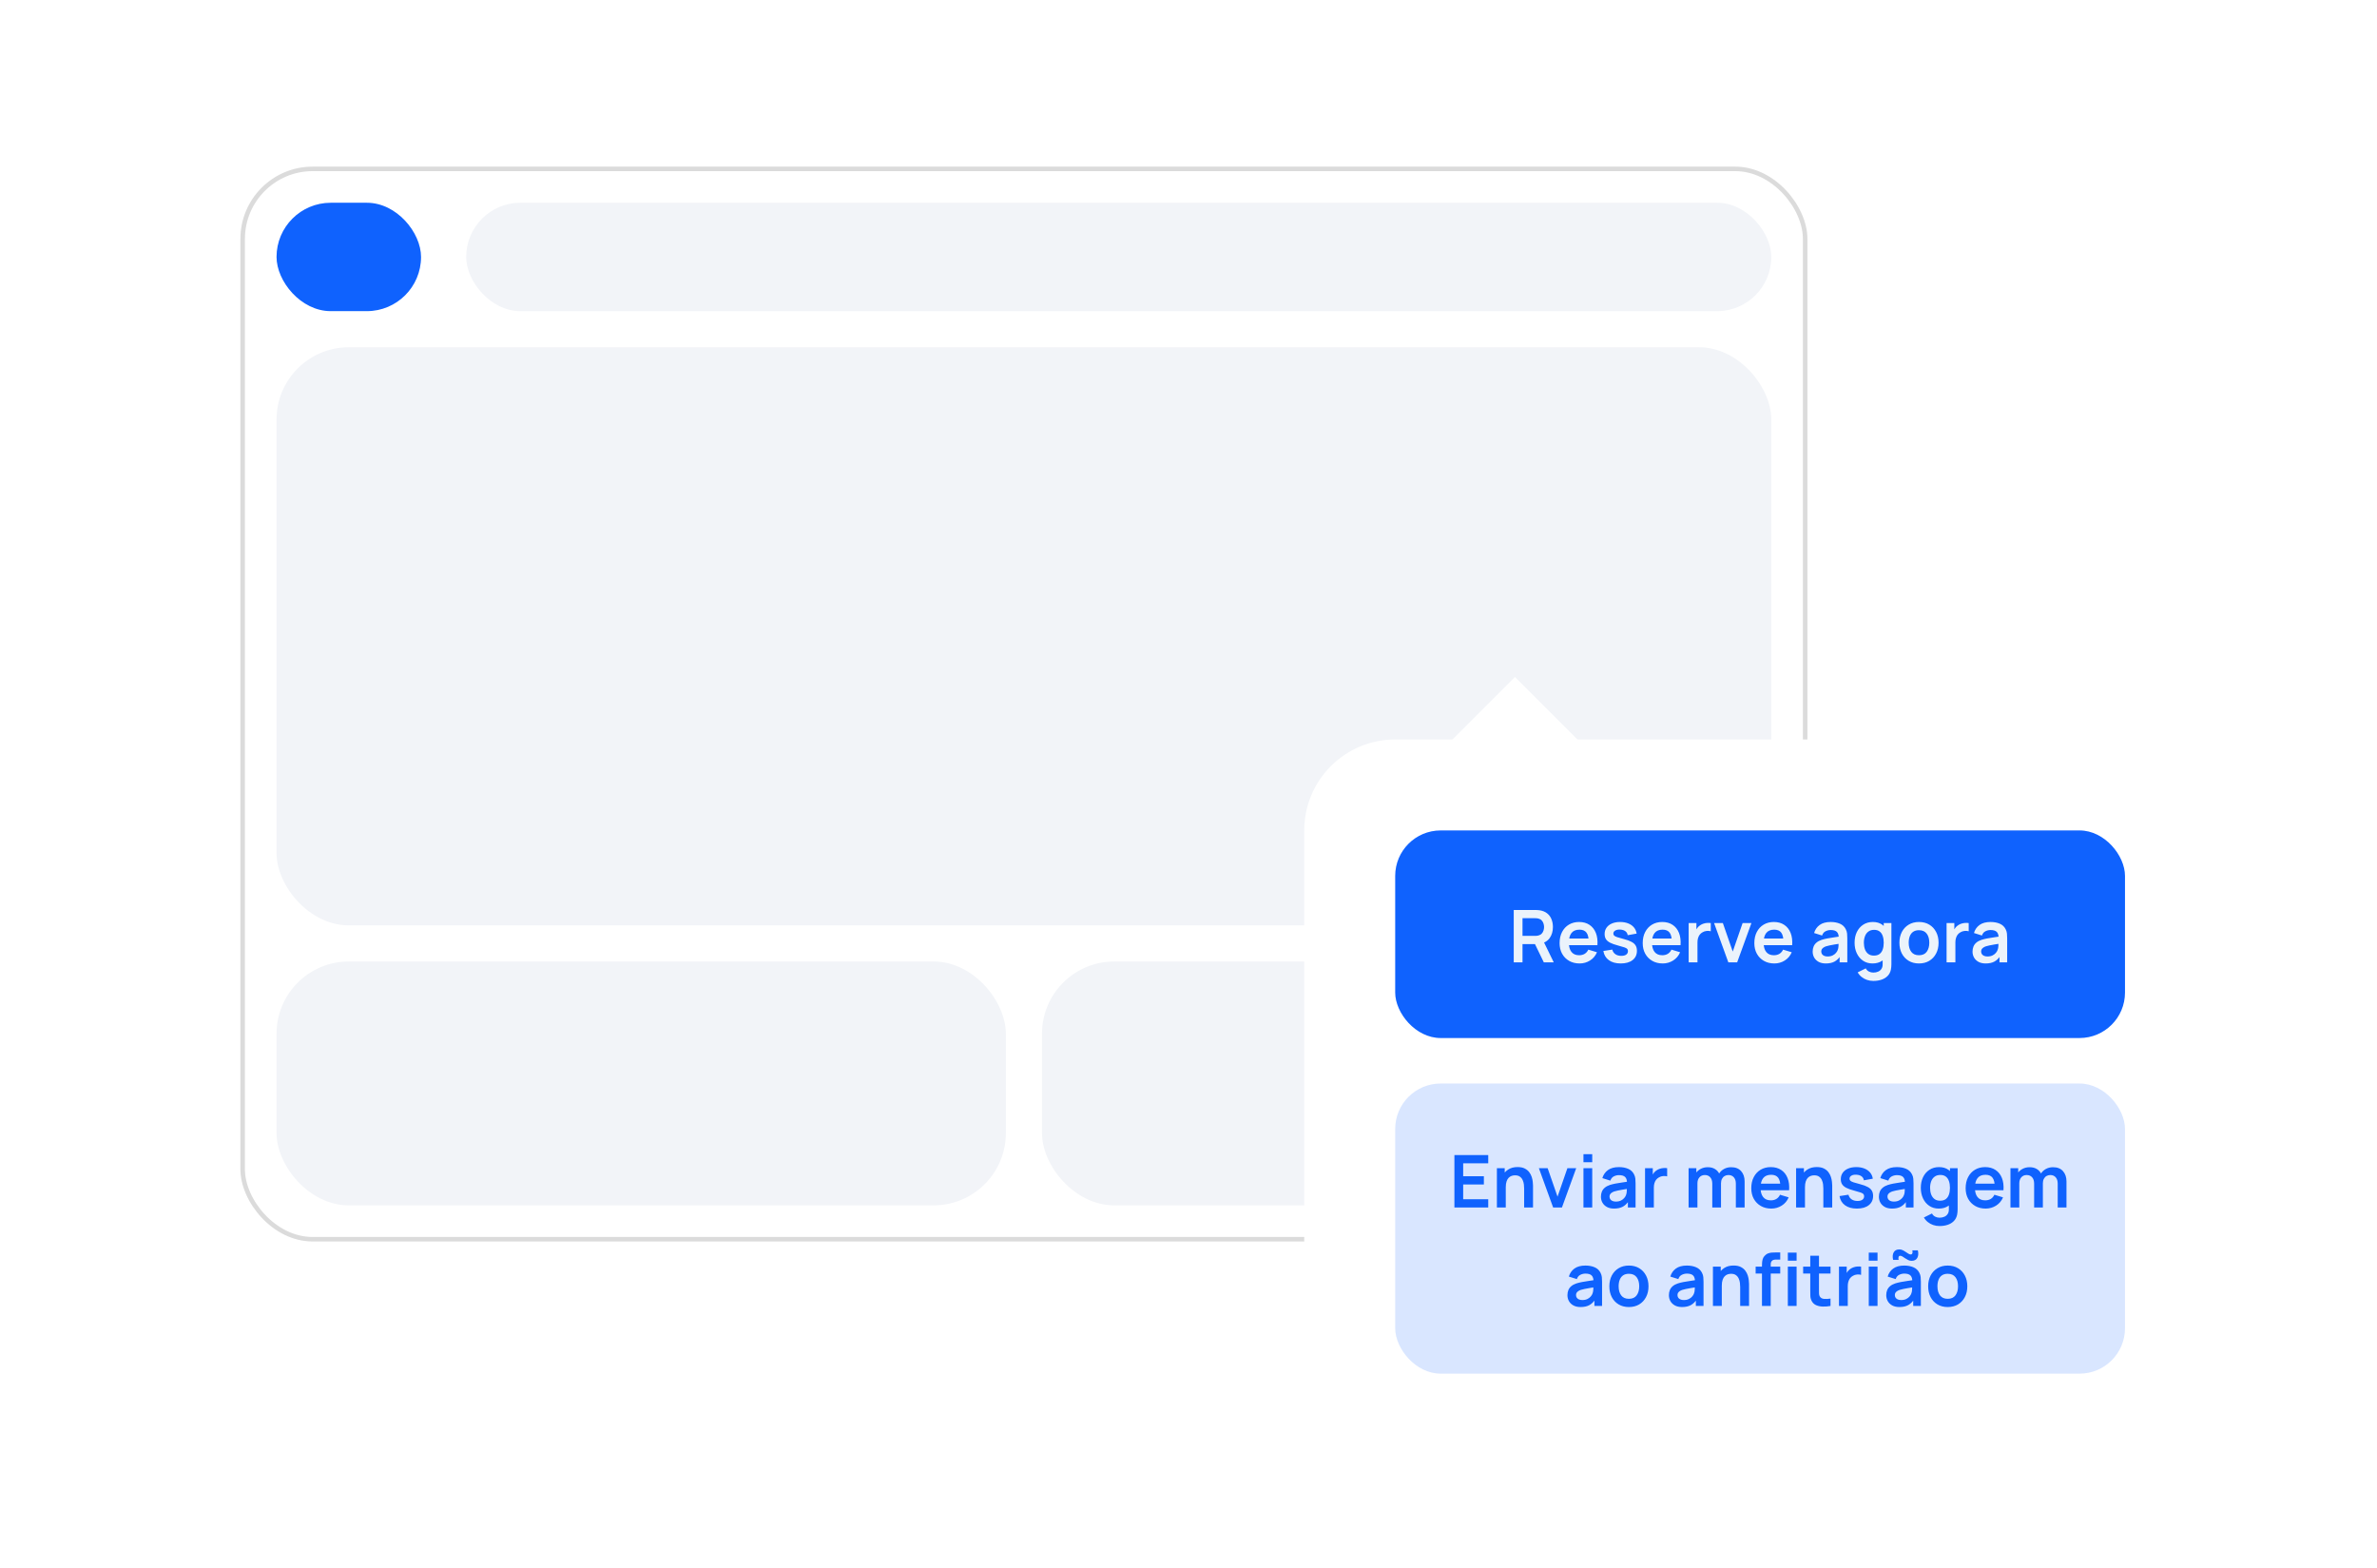 <?xml version="1.0" encoding="UTF-8"?> <svg xmlns="http://www.w3.org/2000/svg" width="1014" height="669" viewBox="0 0 1014 669" fill="none"><rect x="0.172" y="0.031" width="1013.38" height="668.623" rx="52.236" fill="white"></rect><rect x="103.518" y="72.037" width="666.542" height="456.562" rx="29.86" fill="white"></rect><rect x="103.518" y="72.037" width="666.542" height="456.562" rx="29.86" stroke="#DBDBDB" stroke-width="1.926"></rect><rect x="117.969" y="86.484" width="61.645" height="46.234" rx="23.117" fill="#0F62FE"></rect><rect x="198.875" y="86.484" width="556.736" height="46.234" rx="23.117" fill="#F2F4F8"></rect><rect x="117.969" y="148.133" width="637.646" height="246.582" rx="30.823" fill="#F2F4F8"></rect><rect x="117.969" y="410.125" width="311.117" height="104.027" rx="30.823" fill="#F2F4F8"></rect><rect x="444.5" y="410.125" width="311.117" height="104.027" rx="30.823" fill="#F2F4F8"></rect><g filter="url(#filter0_d_21933_103709)"><rect x="556.375" y="305.727" width="388.92" height="309.238" rx="38.796" fill="white"></rect><rect x="595.172" y="344.523" width="311.328" height="88.555" rx="19.398" fill="#0F62FE"></rect><path d="M645.743 400.801V378.454H654.976C655.194 378.454 655.473 378.464 655.814 378.485C656.156 378.496 656.471 378.527 656.761 378.578C658.054 378.775 659.12 379.204 659.958 379.866C660.806 380.528 661.432 381.366 661.836 382.38C662.249 383.384 662.456 384.501 662.456 385.732C662.456 387.553 661.996 389.121 661.075 390.434C660.154 391.738 658.742 392.545 656.839 392.855L655.24 392.995H649.483V400.801H645.743ZM658.577 400.801L654.169 391.707L657.972 390.869L662.813 400.801H658.577ZM649.483 389.503H654.821C655.028 389.503 655.261 389.493 655.52 389.472C655.778 389.452 656.016 389.41 656.233 389.348C656.854 389.193 657.34 388.919 657.692 388.526C658.054 388.133 658.308 387.688 658.453 387.191C658.608 386.694 658.685 386.208 658.685 385.732C658.685 385.256 658.608 384.77 658.453 384.274C658.308 383.767 658.054 383.317 657.692 382.923C657.34 382.53 656.854 382.256 656.233 382.101C656.016 382.039 655.778 382.003 655.52 381.992C655.261 381.972 655.028 381.961 654.821 381.961H649.483V389.503ZM673.852 401.266C672.155 401.266 670.665 400.899 669.382 400.165C668.1 399.43 667.096 398.411 666.372 397.107C665.658 395.804 665.301 394.304 665.301 392.607C665.301 390.776 665.653 389.188 666.356 387.843C667.06 386.488 668.038 385.437 669.289 384.693C670.541 383.948 671.99 383.575 673.635 383.575C675.373 383.575 676.847 383.984 678.057 384.801C679.278 385.608 680.183 386.751 680.773 388.231C681.363 389.71 681.585 391.453 681.44 393.461H677.731V392.095C677.721 390.274 677.4 388.945 676.769 388.107C676.138 387.269 675.145 386.85 673.79 386.85C672.259 386.85 671.121 387.326 670.376 388.277C669.631 389.219 669.258 390.6 669.258 392.421C669.258 394.117 669.631 395.431 670.376 396.362C671.121 397.294 672.207 397.759 673.635 397.759C674.555 397.759 675.347 397.557 676.009 397.154C676.681 396.74 677.199 396.145 677.561 395.369L681.254 396.487C680.613 397.997 679.62 399.171 678.275 400.009C676.94 400.847 675.466 401.266 673.852 401.266ZM668.079 393.461V390.636H679.609V393.461H668.079ZM691.374 401.266C689.305 401.266 687.624 400.801 686.331 399.87C685.037 398.939 684.251 397.63 683.972 395.943L687.789 395.354C687.986 396.181 688.42 396.833 689.093 397.309C689.765 397.785 690.614 398.023 691.638 398.023C692.538 398.023 693.231 397.847 693.717 397.495C694.214 397.133 694.462 396.642 694.462 396.021C694.462 395.638 694.369 395.333 694.183 395.105C694.007 394.868 693.614 394.64 693.004 394.423C692.393 394.205 691.457 393.931 690.195 393.6C688.788 393.228 687.67 392.829 686.843 392.405C686.015 391.971 685.42 391.459 685.058 390.869C684.696 390.279 684.515 389.565 684.515 388.727C684.515 387.682 684.789 386.772 685.337 385.996C685.886 385.22 686.651 384.625 687.634 384.211C688.617 383.787 689.776 383.575 691.11 383.575C692.414 383.575 693.567 383.777 694.571 384.18C695.585 384.584 696.402 385.158 697.023 385.903C697.644 386.648 698.026 387.522 698.171 388.526L694.354 389.208C694.261 388.495 693.935 387.931 693.376 387.517C692.828 387.103 692.093 386.87 691.172 386.819C690.293 386.767 689.584 386.901 689.046 387.222C688.508 387.532 688.239 387.972 688.239 388.541C688.239 388.862 688.348 389.136 688.565 389.364C688.783 389.591 689.217 389.819 689.869 390.046C690.531 390.274 691.514 390.553 692.817 390.884C694.152 391.226 695.218 391.619 696.014 392.064C696.821 392.498 697.4 393.021 697.752 393.631C698.114 394.242 698.295 394.981 698.295 395.85C698.295 397.537 697.68 398.861 696.449 399.823C695.228 400.785 693.536 401.266 691.374 401.266ZM709.314 401.266C707.617 401.266 706.128 400.899 704.845 400.165C703.562 399.43 702.558 398.411 701.834 397.107C701.12 395.804 700.763 394.304 700.763 392.607C700.763 390.776 701.115 389.188 701.819 387.843C702.522 386.488 703.5 385.437 704.752 384.693C706.003 383.948 707.452 383.575 709.097 383.575C710.835 383.575 712.309 383.984 713.52 384.801C714.74 385.608 715.646 386.751 716.235 388.231C716.825 389.71 717.047 391.453 716.903 393.461H713.194V392.095C713.183 390.274 712.863 388.945 712.231 388.107C711.6 387.269 710.607 386.85 709.252 386.85C707.721 386.85 706.583 387.326 705.838 388.277C705.093 389.219 704.721 390.6 704.721 392.421C704.721 394.117 705.093 395.431 705.838 396.362C706.583 397.294 707.669 397.759 709.097 397.759C710.018 397.759 710.809 397.557 711.471 397.154C712.144 396.74 712.661 396.145 713.023 395.369L716.716 396.487C716.075 397.997 715.082 399.171 713.737 400.009C712.402 400.847 710.928 401.266 709.314 401.266ZM703.541 393.461V390.636H715.071V393.461H703.541ZM720.365 400.801V384.041H723.671V388.122L723.267 387.595C723.474 387.036 723.748 386.529 724.09 386.074C724.441 385.608 724.86 385.225 725.347 384.925C725.76 384.646 726.216 384.429 726.712 384.274C727.219 384.108 727.736 384.01 728.264 383.979C728.792 383.937 729.304 383.958 729.8 384.041V387.532C729.304 387.388 728.73 387.341 728.078 387.393C727.436 387.445 726.857 387.626 726.34 387.936C725.822 388.215 725.398 388.572 725.067 389.007C724.747 389.441 724.509 389.938 724.353 390.496C724.198 391.045 724.121 391.64 724.121 392.281V400.801H720.365ZM737.293 400.801L731.21 384.041H734.95L739.171 396.192L743.376 384.041H747.132L741.049 400.801H737.293ZM756.93 401.266C755.234 401.266 753.744 400.899 752.461 400.165C751.178 399.43 750.175 398.411 749.45 397.107C748.737 395.804 748.38 394.304 748.38 392.607C748.38 390.776 748.731 389.188 749.435 387.843C750.138 386.488 751.116 385.437 752.368 384.693C753.62 383.948 755.068 383.575 756.713 383.575C758.451 383.575 759.925 383.984 761.136 384.801C762.357 385.608 763.262 386.751 763.852 388.231C764.441 389.71 764.664 391.453 764.519 393.461H760.81V392.095C760.8 390.274 760.479 388.945 759.848 388.107C759.217 387.269 758.224 386.85 756.868 386.85C755.337 386.85 754.199 387.326 753.454 388.277C752.709 389.219 752.337 390.6 752.337 392.421C752.337 394.117 752.709 395.431 753.454 396.362C754.199 397.294 755.285 397.759 756.713 397.759C757.634 397.759 758.425 397.557 759.087 397.154C759.76 396.74 760.277 396.145 760.639 395.369L764.333 396.487C763.691 397.997 762.698 399.171 761.353 400.009C760.019 400.847 758.544 401.266 756.93 401.266ZM751.157 393.461V390.636H762.688V393.461H751.157ZM778.882 401.266C777.671 401.266 776.647 401.039 775.809 400.584C774.971 400.118 774.335 399.502 773.9 398.737C773.476 397.971 773.264 397.128 773.264 396.207C773.264 395.4 773.398 394.676 773.667 394.035C773.936 393.383 774.35 392.824 774.909 392.359C775.467 391.883 776.192 391.495 777.081 391.195C777.754 390.978 778.54 390.781 779.44 390.605C780.351 390.429 781.333 390.269 782.389 390.124C783.454 389.969 784.566 389.803 785.725 389.627L784.391 390.388C784.401 389.229 784.142 388.376 783.615 387.827C783.087 387.279 782.197 387.005 780.945 387.005C780.19 387.005 779.461 387.181 778.757 387.532C778.054 387.884 777.562 388.489 777.283 389.348L773.869 388.277C774.283 386.86 775.069 385.722 776.228 384.863C777.397 384.005 778.969 383.575 780.945 383.575C782.435 383.575 783.744 383.818 784.872 384.305C786.01 384.791 786.853 385.587 787.401 386.694C787.701 387.284 787.882 387.889 787.944 388.51C788.006 389.121 788.037 389.788 788.037 390.512V400.801H784.763V397.169L785.306 397.759C784.551 398.97 783.666 399.859 782.653 400.428C781.649 400.987 780.392 401.266 778.882 401.266ZM779.626 398.287C780.475 398.287 781.199 398.137 781.799 397.837C782.399 397.537 782.875 397.169 783.227 396.735C783.589 396.3 783.832 395.892 783.956 395.509C784.153 395.033 784.261 394.49 784.282 393.88C784.313 393.259 784.329 392.757 784.329 392.374L785.477 392.716C784.349 392.892 783.382 393.047 782.575 393.181C781.768 393.316 781.075 393.445 780.495 393.569C779.916 393.683 779.404 393.812 778.959 393.957C778.525 394.112 778.157 394.293 777.857 394.5C777.557 394.707 777.324 394.945 777.159 395.214C777.004 395.483 776.926 395.799 776.926 396.161C776.926 396.575 777.03 396.942 777.237 397.263C777.443 397.573 777.743 397.821 778.137 398.007C778.54 398.194 779.037 398.287 779.626 398.287ZM799.123 408.715C798.192 408.715 797.297 408.57 796.438 408.281C795.59 407.991 794.824 407.572 794.142 407.024C793.459 406.486 792.9 405.834 792.466 405.068L795.911 403.361C796.231 403.972 796.681 404.422 797.261 404.711C797.85 405.011 798.476 405.161 799.139 405.161C799.914 405.161 800.608 405.022 801.218 404.742C801.828 404.473 802.299 404.07 802.63 403.532C802.972 403.004 803.132 402.342 803.111 401.546V396.781H803.577V384.041H806.851V401.608C806.851 402.032 806.831 402.435 806.789 402.818C806.758 403.211 806.701 403.594 806.618 403.967C806.37 405.053 805.894 405.943 805.191 406.636C804.487 407.339 803.613 407.862 802.568 408.203C801.534 408.545 800.385 408.715 799.123 408.715ZM798.797 401.266C797.256 401.266 795.911 400.878 794.762 400.102C793.614 399.327 792.724 398.271 792.093 396.937C791.462 395.602 791.146 394.097 791.146 392.421C791.146 390.724 791.462 389.214 792.093 387.889C792.735 386.555 793.64 385.505 794.809 384.739C795.978 383.963 797.354 383.575 798.937 383.575C800.53 383.575 801.865 383.963 802.941 384.739C804.027 385.505 804.849 386.555 805.408 387.889C805.967 389.224 806.246 390.734 806.246 392.421C806.246 394.086 805.967 395.592 805.408 396.937C804.849 398.271 804.016 399.327 802.91 400.102C801.803 400.878 800.432 401.266 798.797 401.266ZM799.371 397.914C800.375 397.914 801.182 397.687 801.792 397.232C802.413 396.766 802.863 396.119 803.142 395.292C803.432 394.464 803.577 393.507 803.577 392.421C803.577 391.324 803.432 390.367 803.142 389.55C802.863 388.722 802.423 388.081 801.823 387.626C801.223 387.16 800.447 386.927 799.495 386.927C798.492 386.927 797.664 387.176 797.012 387.672C796.361 388.158 795.88 388.82 795.569 389.658C795.259 390.486 795.104 391.407 795.104 392.421C795.104 393.445 795.254 394.376 795.554 395.214C795.864 396.042 796.335 396.699 796.966 397.185C797.597 397.671 798.399 397.914 799.371 397.914ZM818.605 401.266C816.929 401.266 815.465 400.889 814.214 400.133C812.962 399.378 811.989 398.339 811.296 397.014C810.613 395.68 810.272 394.149 810.272 392.421C810.272 390.662 810.624 389.121 811.327 387.796C812.031 386.472 813.008 385.437 814.26 384.693C815.512 383.948 816.96 383.575 818.605 383.575C820.292 383.575 821.761 383.953 823.013 384.708C824.264 385.463 825.237 386.508 825.93 387.843C826.623 389.167 826.97 390.693 826.97 392.421C826.97 394.159 826.618 395.695 825.914 397.03C825.221 398.354 824.249 399.394 822.997 400.149C821.745 400.894 820.281 401.266 818.605 401.266ZM818.605 397.759C820.095 397.759 821.202 397.263 821.926 396.269C822.65 395.276 823.013 393.993 823.013 392.421C823.013 390.797 822.645 389.503 821.911 388.541C821.176 387.569 820.074 387.082 818.605 387.082C817.602 387.082 816.774 387.31 816.122 387.765C815.481 388.21 815.005 388.836 814.695 389.643C814.384 390.44 814.229 391.366 814.229 392.421C814.229 394.045 814.596 395.343 815.331 396.316C816.076 397.278 817.167 397.759 818.605 397.759ZM830.389 400.801V384.041H833.694V388.122L833.291 387.595C833.498 387.036 833.772 386.529 834.113 386.074C834.465 385.608 834.884 385.225 835.37 384.925C835.784 384.646 836.239 384.429 836.736 384.274C837.243 384.108 837.76 384.01 838.288 383.979C838.815 383.937 839.328 383.958 839.824 384.041V387.532C839.328 387.388 838.753 387.341 838.102 387.393C837.46 387.445 836.881 387.626 836.364 387.936C835.846 388.215 835.422 388.572 835.091 389.007C834.77 389.441 834.532 389.938 834.377 390.496C834.222 391.045 834.144 391.64 834.144 392.281V400.801H830.389ZM847.078 401.266C845.868 401.266 844.843 401.039 844.005 400.584C843.167 400.118 842.531 399.502 842.097 398.737C841.672 397.971 841.46 397.128 841.46 396.207C841.46 395.4 841.595 394.676 841.864 394.035C842.133 393.383 842.547 392.824 843.105 392.359C843.664 391.883 844.388 391.495 845.278 391.195C845.95 390.978 846.737 390.781 847.637 390.605C848.547 390.429 849.53 390.269 850.585 390.124C851.651 389.969 852.763 389.803 853.922 389.627L852.587 390.388C852.597 389.229 852.339 388.376 851.811 387.827C851.284 387.279 850.394 387.005 849.142 387.005C848.387 387.005 847.657 387.181 846.954 387.532C846.25 387.884 845.759 388.489 845.48 389.348L842.066 388.277C842.479 386.86 843.266 385.722 844.424 384.863C845.593 384.005 847.166 383.575 849.142 383.575C850.632 383.575 851.941 383.818 853.068 384.305C854.206 384.791 855.049 385.587 855.598 386.694C855.898 387.284 856.079 387.889 856.141 388.51C856.203 389.121 856.234 389.788 856.234 390.512V400.801H852.96V397.169L853.503 397.759C852.748 398.97 851.863 399.859 850.849 400.428C849.846 400.987 848.589 401.266 847.078 401.266ZM847.823 398.287C848.671 398.287 849.396 398.137 849.996 397.837C850.596 397.537 851.072 397.169 851.423 396.735C851.785 396.3 852.028 395.892 852.153 395.509C852.349 395.033 852.458 394.49 852.479 393.88C852.51 393.259 852.525 392.757 852.525 392.374L853.673 392.716C852.546 392.892 851.578 393.047 850.771 393.181C849.965 393.316 849.271 393.445 848.692 393.569C848.113 393.683 847.601 393.812 847.156 393.957C846.721 394.112 846.354 394.293 846.054 394.5C845.754 394.707 845.521 394.945 845.356 395.214C845.2 395.483 845.123 395.799 845.123 396.161C845.123 396.575 845.226 396.942 845.433 397.263C845.64 397.573 845.94 397.821 846.333 398.007C846.737 398.194 847.233 398.287 847.823 398.287Z" fill="#EBF3FB"></path><rect x="595.172" y="452.477" width="311.328" height="123.757" rx="19.398" fill="#D9E6FF"></rect><path d="M620.434 505.355V483.009H634.867V486.516H624.174V492.025H633.004V495.532H624.174V501.848H634.867V505.355H620.434ZM650.182 505.355V497.286C650.182 496.758 650.146 496.174 650.074 495.532C650.001 494.891 649.83 494.275 649.561 493.686C649.303 493.086 648.91 492.594 648.382 492.211C647.865 491.829 647.161 491.637 646.272 491.637C645.796 491.637 645.325 491.715 644.859 491.87C644.394 492.025 643.97 492.294 643.587 492.677C643.214 493.049 642.914 493.567 642.687 494.229C642.459 494.88 642.345 495.718 642.345 496.743L640.126 495.796C640.126 494.368 640.4 493.075 640.949 491.916C641.507 490.758 642.325 489.837 643.401 489.154C644.477 488.461 645.801 488.114 647.373 488.114C648.615 488.114 649.639 488.321 650.446 488.735C651.253 489.149 651.894 489.677 652.37 490.318C652.846 490.959 653.198 491.642 653.426 492.366C653.653 493.091 653.798 493.779 653.86 494.43C653.933 495.072 653.969 495.594 653.969 495.998V505.355H650.182ZM638.559 505.355V488.595H641.895V493.794H642.345V505.355H638.559ZM662.55 505.355L656.466 488.595H660.206L664.427 500.746L668.633 488.595H672.388L666.305 505.355H662.55ZM675.484 486.05V482.621H679.224V486.05H675.484ZM675.484 505.355V488.595H679.224V505.355H675.484ZM688.559 505.821C687.349 505.821 686.324 505.593 685.486 505.138C684.648 504.673 684.012 504.057 683.578 503.292C683.153 502.526 682.941 501.683 682.941 500.762C682.941 499.955 683.076 499.231 683.345 498.589C683.614 497.938 684.028 497.379 684.586 496.913C685.145 496.438 685.869 496.05 686.759 495.75C687.431 495.532 688.218 495.336 689.118 495.16C690.028 494.984 691.011 494.824 692.066 494.679C693.132 494.524 694.244 494.358 695.403 494.182L694.068 494.943C694.078 493.784 693.82 492.93 693.292 492.382C692.764 491.834 691.875 491.56 690.623 491.56C689.868 491.56 689.138 491.735 688.435 492.087C687.731 492.439 687.24 493.044 686.961 493.903L683.546 492.832C683.96 491.415 684.747 490.277 685.905 489.418C687.074 488.559 688.647 488.13 690.623 488.13C692.113 488.13 693.421 488.373 694.549 488.859C695.687 489.346 696.53 490.142 697.079 491.249C697.379 491.839 697.56 492.444 697.622 493.065C697.684 493.675 697.715 494.343 697.715 495.067V505.355H694.44V501.724L694.984 502.314C694.228 503.524 693.344 504.414 692.33 504.983C691.326 505.542 690.069 505.821 688.559 505.821ZM689.304 502.841C690.152 502.841 690.876 502.691 691.476 502.391C692.076 502.091 692.552 501.724 692.904 501.29C693.266 500.855 693.509 500.446 693.634 500.064C693.83 499.588 693.939 499.045 693.959 498.434C693.99 497.813 694.006 497.312 694.006 496.929L695.154 497.27C694.027 497.446 693.059 497.601 692.252 497.736C691.445 497.87 690.752 498 690.173 498.124C689.594 498.238 689.081 498.367 688.637 498.512C688.202 498.667 687.835 498.848 687.535 499.055C687.235 499.262 687.002 499.5 686.836 499.769C686.681 500.038 686.604 500.353 686.604 500.715C686.604 501.129 686.707 501.497 686.914 501.817C687.121 502.128 687.421 502.376 687.814 502.562C688.218 502.748 688.714 502.841 689.304 502.841ZM701.755 505.355V488.595H705.06V492.677L704.657 492.149C704.864 491.591 705.138 491.084 705.479 490.628C705.831 490.163 706.25 489.78 706.736 489.48C707.15 489.201 707.606 488.983 708.102 488.828C708.609 488.663 709.126 488.564 709.654 488.533C710.182 488.492 710.694 488.513 711.19 488.595V492.087C710.694 491.942 710.12 491.896 709.468 491.947C708.826 491.999 708.247 492.18 707.73 492.491C707.212 492.77 706.788 493.127 706.457 493.561C706.136 493.996 705.898 494.493 705.743 495.051C705.588 495.6 705.511 496.194 705.511 496.836V505.355H701.755ZM740.493 505.355V495.175C740.493 494.027 740.208 493.132 739.639 492.491C739.07 491.839 738.299 491.513 737.327 491.513C736.727 491.513 736.189 491.653 735.713 491.932C735.237 492.201 734.859 492.604 734.58 493.142C734.301 493.67 734.161 494.301 734.161 495.036L732.501 494.058C732.49 492.899 732.749 491.88 733.277 491.001C733.814 490.111 734.539 489.418 735.449 488.921C736.36 488.425 737.373 488.176 738.491 488.176C740.343 488.176 741.76 488.735 742.743 489.852C743.736 490.959 744.233 492.418 744.233 494.229V505.355H740.493ZM720.334 505.355V488.595H723.64V493.794H724.105V505.355H720.334ZM730.437 505.355V495.222C730.437 494.053 730.152 493.142 729.583 492.491C729.014 491.839 728.238 491.513 727.255 491.513C726.304 491.513 725.538 491.839 724.959 492.491C724.39 493.142 724.105 493.991 724.105 495.036L722.429 493.918C722.429 492.832 722.698 491.854 723.236 490.985C723.774 490.116 724.498 489.433 725.409 488.937C726.329 488.43 727.359 488.176 728.497 488.176C729.749 488.176 730.794 488.445 731.632 488.983C732.48 489.511 733.111 490.235 733.525 491.156C733.949 492.066 734.161 493.096 734.161 494.244V505.355H730.437ZM755.627 505.821C753.93 505.821 752.441 505.454 751.158 504.719C749.875 503.985 748.871 502.966 748.147 501.662C747.433 500.359 747.076 498.858 747.076 497.162C747.076 495.331 747.428 493.742 748.132 492.398C748.835 491.042 749.813 489.992 751.065 489.247C752.316 488.502 753.765 488.13 755.41 488.13C757.148 488.13 758.622 488.539 759.833 489.356C761.053 490.163 761.959 491.306 762.548 492.785C763.138 494.265 763.36 496.008 763.216 498.015H759.507V496.65C759.496 494.829 759.176 493.499 758.545 492.661C757.913 491.823 756.92 491.404 755.565 491.404C754.034 491.404 752.896 491.88 752.151 492.832C751.406 493.773 751.034 495.155 751.034 496.975C751.034 498.672 751.406 499.986 752.151 500.917C752.896 501.848 753.982 502.314 755.41 502.314C756.331 502.314 757.122 502.112 757.784 501.709C758.457 501.295 758.974 500.7 759.336 499.924L763.029 501.041C762.388 502.552 761.395 503.726 760.05 504.564C758.715 505.402 757.241 505.821 755.627 505.821ZM749.854 498.015V495.191H761.384V498.015H749.854ZM777.816 505.355V497.286C777.816 496.758 777.78 496.174 777.707 495.532C777.635 494.891 777.464 494.275 777.195 493.686C776.936 493.086 776.543 492.594 776.016 492.211C775.498 491.829 774.795 491.637 773.905 491.637C773.429 491.637 772.959 491.715 772.493 491.87C772.027 492.025 771.603 492.294 771.22 492.677C770.848 493.049 770.548 493.567 770.32 494.229C770.093 494.88 769.979 495.718 769.979 496.743L767.76 495.796C767.76 494.368 768.034 493.075 768.582 491.916C769.141 490.758 769.958 489.837 771.034 489.154C772.11 488.461 773.434 488.114 775.007 488.114C776.248 488.114 777.273 488.321 778.08 488.735C778.887 489.149 779.528 489.677 780.004 490.318C780.48 490.959 780.832 491.642 781.059 492.366C781.287 493.091 781.432 493.779 781.494 494.43C781.566 495.072 781.602 495.594 781.602 495.998V505.355H777.816ZM766.192 505.355V488.595H769.529V493.794H769.979V505.355H766.192ZM792.123 505.821C790.054 505.821 788.373 505.355 787.08 504.424C785.786 503.493 785 502.185 784.721 500.498L788.538 499.908C788.735 500.736 789.169 501.388 789.842 501.864C790.514 502.34 791.363 502.578 792.387 502.578C793.287 502.578 793.98 502.402 794.466 502.05C794.963 501.688 795.211 501.197 795.211 500.576C795.211 500.193 795.118 499.888 794.932 499.66C794.756 499.422 794.363 499.195 793.753 498.977C793.142 498.76 792.206 498.486 790.944 498.155C789.537 497.782 788.419 497.384 787.592 496.96C786.764 496.525 786.169 496.013 785.807 495.424C785.445 494.834 785.264 494.12 785.264 493.282C785.264 492.237 785.538 491.327 786.086 490.551C786.635 489.775 787.4 489.18 788.383 488.766C789.366 488.342 790.525 488.13 791.859 488.13C793.163 488.13 794.316 488.332 795.32 488.735C796.334 489.139 797.151 489.713 797.772 490.458C798.393 491.203 798.775 492.077 798.92 493.08L795.103 493.763C795.01 493.049 794.684 492.485 794.125 492.072C793.577 491.658 792.842 491.425 791.921 491.373C791.042 491.322 790.333 491.456 789.795 491.777C789.257 492.087 788.988 492.527 788.988 493.096C788.988 493.417 789.097 493.691 789.314 493.918C789.532 494.146 789.966 494.374 790.618 494.601C791.28 494.829 792.263 495.108 793.566 495.439C794.901 495.781 795.967 496.174 796.763 496.619C797.57 497.053 798.15 497.576 798.501 498.186C798.863 498.796 799.044 499.536 799.044 500.405C799.044 502.091 798.429 503.416 797.198 504.378C795.977 505.34 794.285 505.821 792.123 505.821ZM807.13 505.821C805.92 505.821 804.895 505.593 804.057 505.138C803.219 504.673 802.583 504.057 802.149 503.292C801.724 502.526 801.512 501.683 801.512 500.762C801.512 499.955 801.647 499.231 801.916 498.589C802.185 497.938 802.599 497.379 803.157 496.913C803.716 496.438 804.44 496.05 805.33 495.75C806.002 495.532 806.789 495.336 807.689 495.16C808.599 494.984 809.582 494.824 810.637 494.679C811.703 494.524 812.815 494.358 813.974 494.182L812.639 494.943C812.649 493.784 812.391 492.93 811.863 492.382C811.336 491.834 810.446 491.56 809.194 491.56C808.439 491.56 807.709 491.735 807.006 492.087C806.302 492.439 805.811 493.044 805.532 493.903L802.118 492.832C802.531 491.415 803.318 490.277 804.476 489.418C805.645 488.559 807.218 488.13 809.194 488.13C810.684 488.13 811.993 488.373 813.12 488.859C814.258 489.346 815.101 490.142 815.65 491.249C815.95 491.839 816.131 492.444 816.193 493.065C816.255 493.675 816.286 494.343 816.286 495.067V505.355H813.012V501.724L813.555 502.314C812.799 503.524 811.915 504.414 810.901 504.983C809.898 505.542 808.641 505.821 807.13 505.821ZM807.875 502.841C808.723 502.841 809.447 502.691 810.048 502.391C810.648 502.091 811.123 501.724 811.475 501.29C811.837 500.855 812.08 500.446 812.205 500.064C812.401 499.588 812.51 499.045 812.53 498.434C812.562 497.813 812.577 497.312 812.577 496.929L813.725 497.27C812.598 497.446 811.63 497.601 810.823 497.736C810.016 497.87 809.323 498 808.744 498.124C808.165 498.238 807.653 498.367 807.208 498.512C806.773 498.667 806.406 498.848 806.106 499.055C805.806 499.262 805.573 499.5 805.407 499.769C805.252 500.038 805.175 500.353 805.175 500.715C805.175 501.129 805.278 501.497 805.485 501.817C805.692 502.128 805.992 502.376 806.385 502.562C806.789 502.748 807.285 502.841 807.875 502.841ZM827.372 513.27C826.44 513.27 825.546 513.125 824.687 512.835C823.838 512.546 823.073 512.127 822.39 511.578C821.707 511.04 821.149 510.389 820.714 509.623L824.159 507.916C824.48 508.526 824.93 508.976 825.509 509.266C826.099 509.566 826.725 509.716 827.387 509.716C828.163 509.716 828.856 509.577 829.467 509.297C830.077 509.028 830.548 508.625 830.879 508.087C831.22 507.559 831.38 506.897 831.36 506.1V501.336H831.825V488.595H835.1V506.162C835.1 506.587 835.079 506.99 835.038 507.373C835.007 507.766 834.95 508.149 834.867 508.521C834.619 509.608 834.143 510.497 833.439 511.19C832.736 511.894 831.862 512.416 830.817 512.758C829.782 513.099 828.634 513.27 827.372 513.27ZM827.046 505.821C825.504 505.821 824.159 505.433 823.011 504.657C821.862 503.881 820.973 502.826 820.342 501.491C819.711 500.157 819.395 498.651 819.395 496.975C819.395 495.279 819.711 493.768 820.342 492.444C820.983 491.109 821.888 490.059 823.057 489.294C824.226 488.518 825.602 488.13 827.185 488.13C828.779 488.13 830.113 488.518 831.189 489.294C832.275 490.059 833.098 491.109 833.657 492.444C834.215 493.779 834.495 495.289 834.495 496.975C834.495 498.641 834.215 500.146 833.657 501.491C833.098 502.826 832.265 503.881 831.158 504.657C830.051 505.433 828.68 505.821 827.046 505.821ZM827.62 502.469C828.623 502.469 829.43 502.241 830.041 501.786C830.661 501.321 831.111 500.674 831.391 499.846C831.68 499.019 831.825 498.062 831.825 496.975C831.825 495.879 831.68 494.922 831.391 494.105C831.111 493.277 830.672 492.635 830.072 492.18C829.472 491.715 828.696 491.482 827.744 491.482C826.74 491.482 825.913 491.73 825.261 492.227C824.609 492.713 824.128 493.375 823.818 494.213C823.507 495.041 823.352 495.962 823.352 496.975C823.352 498 823.502 498.931 823.802 499.769C824.113 500.596 824.583 501.253 825.214 501.74C825.846 502.226 826.647 502.469 827.62 502.469ZM847.071 505.821C845.374 505.821 843.885 505.454 842.602 504.719C841.319 503.985 840.315 502.966 839.591 501.662C838.877 500.359 838.52 498.858 838.52 497.162C838.52 495.331 838.872 493.742 839.576 492.398C840.279 491.042 841.257 489.992 842.509 489.247C843.76 488.502 845.209 488.13 846.854 488.13C848.592 488.13 850.066 488.539 851.277 489.356C852.497 490.163 853.403 491.306 853.992 492.785C854.582 494.265 854.804 496.008 854.66 498.015H850.951V496.65C850.94 494.829 850.62 493.499 849.989 492.661C849.357 491.823 848.364 491.404 847.009 491.404C845.478 491.404 844.34 491.88 843.595 492.832C842.85 493.773 842.478 495.155 842.478 496.975C842.478 498.672 842.85 499.986 843.595 500.917C844.34 501.848 845.426 502.314 846.854 502.314C847.775 502.314 848.566 502.112 849.228 501.709C849.901 501.295 850.418 500.7 850.78 499.924L854.473 501.041C853.832 502.552 852.839 503.726 851.494 504.564C850.159 505.402 848.685 505.821 847.071 505.821ZM841.298 498.015V495.191H852.828V498.015H841.298ZM877.795 505.355V495.175C877.795 494.027 877.511 493.132 876.941 492.491C876.372 491.839 875.602 491.513 874.629 491.513C874.029 491.513 873.491 491.653 873.015 491.932C872.539 492.201 872.162 492.604 871.882 493.142C871.603 493.67 871.463 494.301 871.463 495.036L869.803 494.058C869.793 492.899 870.051 491.88 870.579 491.001C871.117 490.111 871.841 489.418 872.751 488.921C873.662 488.425 874.676 488.176 875.793 488.176C877.645 488.176 879.062 488.735 880.045 489.852C881.038 490.959 881.535 492.418 881.535 494.229V505.355H877.795ZM857.636 505.355V488.595H860.942V493.794H861.407V505.355H857.636ZM867.739 505.355V495.222C867.739 494.053 867.455 493.142 866.886 492.491C866.316 491.839 865.541 491.513 864.558 491.513C863.606 491.513 862.84 491.839 862.261 492.491C861.692 493.142 861.407 493.991 861.407 495.036L859.731 493.918C859.731 492.832 860 491.854 860.538 490.985C861.076 490.116 861.801 489.433 862.711 488.937C863.632 488.43 864.661 488.176 865.799 488.176C867.051 488.176 868.096 488.445 868.934 488.983C869.782 489.511 870.413 490.235 870.827 491.156C871.251 492.066 871.463 493.096 871.463 494.244V505.355H867.739ZM674.268 547.821C673.058 547.821 672.033 547.593 671.195 547.138C670.357 546.673 669.721 546.057 669.287 545.292C668.862 544.526 668.65 543.683 668.65 542.762C668.65 541.955 668.785 541.231 669.054 540.589C669.323 539.938 669.737 539.379 670.295 538.913C670.854 538.438 671.578 538.05 672.468 537.75C673.14 537.532 673.927 537.336 674.827 537.16C675.737 536.984 676.72 536.824 677.775 536.679C678.841 536.524 679.953 536.358 681.112 536.182L679.777 536.943C679.787 535.784 679.529 534.93 679.001 534.382C678.474 533.834 677.584 533.56 676.332 533.56C675.577 533.56 674.847 533.735 674.144 534.087C673.44 534.439 672.949 535.044 672.67 535.903L669.256 534.832C669.669 533.415 670.456 532.277 671.614 531.418C672.783 530.559 674.356 530.13 676.332 530.13C677.822 530.13 679.13 530.373 680.258 530.859C681.396 531.346 682.239 532.142 682.788 533.249C683.088 533.839 683.269 534.444 683.331 535.065C683.393 535.675 683.424 536.343 683.424 537.067V547.355H680.15V543.724L680.693 544.314C679.937 545.524 679.053 546.414 678.039 546.983C677.035 547.542 675.778 547.821 674.268 547.821ZM675.013 544.841C675.861 544.841 676.585 544.691 677.185 544.391C677.786 544.091 678.261 543.724 678.613 543.29C678.975 542.855 679.218 542.446 679.343 542.064C679.539 541.588 679.648 541.045 679.668 540.434C679.699 539.813 679.715 539.312 679.715 538.929L680.863 539.27C679.736 539.446 678.768 539.601 677.961 539.736C677.154 539.87 676.461 540 675.882 540.124C675.303 540.238 674.79 540.367 674.346 540.512C673.911 540.667 673.544 540.848 673.244 541.055C672.944 541.262 672.711 541.5 672.545 541.769C672.39 542.038 672.313 542.353 672.313 542.715C672.313 543.129 672.416 543.497 672.623 543.817C672.83 544.128 673.13 544.376 673.523 544.562C673.927 544.748 674.423 544.841 675.013 544.841ZM694.866 547.821C693.19 547.821 691.726 547.443 690.475 546.688C689.223 545.933 688.25 544.893 687.557 543.569C686.874 542.234 686.533 540.703 686.533 538.975C686.533 537.217 686.885 535.675 687.588 534.351C688.292 533.027 689.269 531.992 690.521 531.247C691.773 530.502 693.221 530.13 694.866 530.13C696.553 530.13 698.022 530.508 699.274 531.263C700.525 532.018 701.498 533.063 702.191 534.398C702.884 535.722 703.231 537.248 703.231 538.975C703.231 540.714 702.879 542.25 702.176 543.584C701.482 544.909 700.51 545.948 699.258 546.704C698.006 547.449 696.542 547.821 694.866 547.821ZM694.866 544.314C696.356 544.314 697.463 543.817 698.187 542.824C698.912 541.831 699.274 540.548 699.274 538.975C699.274 537.351 698.906 536.058 698.172 535.096C697.437 534.123 696.335 533.637 694.866 533.637C693.863 533.637 693.035 533.865 692.383 534.32C691.742 534.765 691.266 535.391 690.956 536.198C690.645 536.994 690.49 537.92 690.49 538.975C690.49 540.6 690.857 541.898 691.592 542.871C692.337 543.833 693.428 544.314 694.866 544.314ZM717.55 547.821C716.34 547.821 715.315 547.593 714.477 547.138C713.639 546.673 713.003 546.057 712.569 545.292C712.144 544.526 711.932 543.683 711.932 542.762C711.932 541.955 712.067 541.231 712.336 540.589C712.605 539.938 713.019 539.379 713.577 538.913C714.136 538.438 714.86 538.05 715.75 537.75C716.422 537.532 717.209 537.336 718.109 537.16C719.019 536.984 720.002 536.824 721.057 536.679C722.123 536.524 723.235 536.358 724.394 536.182L723.059 536.943C723.069 535.784 722.811 534.93 722.283 534.382C721.756 533.834 720.866 533.56 719.614 533.56C718.859 533.56 718.129 533.735 717.426 534.087C716.722 534.439 716.231 535.044 715.952 535.903L712.538 534.832C712.951 533.415 713.738 532.277 714.896 531.418C716.065 530.559 717.638 530.13 719.614 530.13C721.104 530.13 722.413 530.373 723.54 530.859C724.678 531.346 725.521 532.142 726.07 533.249C726.37 533.839 726.551 534.444 726.613 535.065C726.675 535.675 726.706 536.343 726.706 537.067V547.355H723.432V543.724L723.975 544.314C723.22 545.524 722.335 546.414 721.321 546.983C720.318 547.542 719.061 547.821 717.55 547.821ZM718.295 544.841C719.143 544.841 719.868 544.691 720.468 544.391C721.068 544.091 721.544 543.724 721.895 543.29C722.257 542.855 722.5 542.446 722.625 542.064C722.821 541.588 722.93 541.045 722.951 540.434C722.982 539.813 722.997 539.312 722.997 538.929L724.145 539.27C723.018 539.446 722.05 539.601 721.243 539.736C720.437 539.87 719.743 540 719.164 540.124C718.585 540.238 718.073 540.367 717.628 540.512C717.193 540.667 716.826 540.848 716.526 541.055C716.226 541.262 715.993 541.5 715.828 541.769C715.672 542.038 715.595 542.353 715.595 542.715C715.595 543.129 715.698 543.497 715.905 543.817C716.112 544.128 716.412 544.376 716.805 544.562C717.209 544.748 717.705 544.841 718.295 544.841ZM742.338 547.355V539.286C742.338 538.758 742.302 538.174 742.23 537.532C742.157 536.891 741.987 536.275 741.718 535.686C741.459 535.086 741.066 534.594 740.538 534.211C740.021 533.829 739.318 533.637 738.428 533.637C737.952 533.637 737.481 533.715 737.016 533.87C736.55 534.025 736.126 534.294 735.743 534.677C735.371 535.049 735.071 535.567 734.843 536.229C734.615 536.88 734.502 537.718 734.502 538.743L732.282 537.796C732.282 536.368 732.557 535.075 733.105 533.916C733.664 532.758 734.481 531.837 735.557 531.154C736.633 530.461 737.957 530.114 739.53 530.114C740.771 530.114 741.795 530.321 742.602 530.735C743.409 531.149 744.051 531.677 744.527 532.318C745.002 532.959 745.354 533.642 745.582 534.366C745.809 535.091 745.954 535.779 746.016 536.43C746.089 537.072 746.125 537.594 746.125 537.998V547.355H742.338ZM730.715 547.355V530.595H734.052V535.794H734.502V547.355H730.715ZM751.633 547.355V530.332C751.633 529.907 751.649 529.442 751.68 528.935C751.711 528.418 751.799 527.906 751.944 527.399C752.089 526.892 752.352 526.431 752.735 526.018C753.211 525.49 753.723 525.128 754.271 524.931C754.83 524.724 755.378 524.611 755.916 524.59C756.454 524.559 756.925 524.543 757.329 524.543H759.424V527.585H757.484C756.77 527.585 756.237 527.766 755.885 528.128C755.544 528.48 755.373 528.945 755.373 529.525V547.355H751.633ZM748.933 533.528V530.595H759.424V533.528H748.933ZM762.669 528.05V524.621H766.409V528.05H762.669ZM762.669 547.355V530.595H766.409V547.355H762.669ZM780.881 547.355C779.774 547.562 778.688 547.65 777.622 547.619C776.567 547.599 775.62 547.407 774.782 547.045C773.944 546.673 773.308 546.088 772.874 545.292C772.491 544.567 772.289 543.828 772.268 543.072C772.248 542.317 772.237 541.464 772.237 540.512V525.94H775.962V540.295C775.962 540.967 775.967 541.557 775.977 542.064C775.998 542.571 776.107 542.984 776.303 543.305C776.676 543.926 777.27 544.272 778.088 544.345C778.905 544.417 779.836 544.376 780.881 544.221V547.355ZM769.196 533.528V530.595H780.881V533.528H769.196ZM784.485 547.355V530.595H787.79V534.677L787.387 534.149C787.594 533.591 787.868 533.084 788.209 532.628C788.561 532.163 788.98 531.78 789.466 531.48C789.88 531.201 790.336 530.983 790.832 530.828C791.339 530.663 791.856 530.564 792.384 530.533C792.912 530.492 793.424 530.513 793.92 530.595V534.087C793.424 533.942 792.85 533.896 792.198 533.947C791.556 533.999 790.977 534.18 790.46 534.491C789.942 534.77 789.518 535.127 789.187 535.561C788.866 535.996 788.628 536.493 788.473 537.051C788.318 537.6 788.241 538.194 788.241 538.836V547.355H784.485ZM797.192 528.05V524.621H800.932V528.05H797.192ZM797.192 547.355V530.595H800.932V547.355H797.192ZM815.435 528.113C814.949 528.113 814.478 528.004 814.023 527.787C813.578 527.569 813.148 527.321 812.735 527.042C812.331 526.752 811.948 526.499 811.586 526.281C811.224 526.064 810.893 525.955 810.593 525.955C810.262 525.955 810.034 526.126 809.91 526.468C809.796 526.799 809.807 527.207 809.941 527.694H807.582C807.282 526.452 807.355 525.402 807.8 524.543C808.245 523.674 809.067 523.24 810.267 523.24C810.753 523.24 811.219 523.348 811.664 523.566C812.119 523.783 812.553 524.036 812.967 524.326C813.381 524.605 813.764 524.854 814.116 525.071C814.478 525.288 814.809 525.397 815.109 525.397C815.44 525.397 815.668 525.231 815.792 524.9C815.916 524.559 815.911 524.14 815.776 523.643H818.135C818.435 524.874 818.363 525.93 817.918 526.809C817.473 527.678 816.645 528.113 815.435 528.113ZM810.267 547.821C809.057 547.821 808.032 547.593 807.194 547.138C806.356 546.673 805.72 546.057 805.286 545.292C804.861 544.526 804.649 543.683 804.649 542.762C804.649 541.955 804.784 541.231 805.053 540.589C805.322 539.938 805.736 539.379 806.294 538.913C806.853 538.438 807.577 538.05 808.467 537.75C809.139 537.532 809.926 537.336 810.826 537.16C811.736 536.984 812.719 536.824 813.774 536.679C814.84 536.524 815.952 536.358 817.111 536.182L815.776 536.943C815.787 535.784 815.528 534.93 815 534.382C814.473 533.834 813.583 533.56 812.331 533.56C811.576 533.56 810.846 533.735 810.143 534.087C809.439 534.439 808.948 535.044 808.669 535.903L805.255 534.832C805.668 533.415 806.455 532.277 807.613 531.418C808.782 530.559 810.355 530.13 812.331 530.13C813.821 530.13 815.13 530.373 816.257 530.859C817.395 531.346 818.238 532.142 818.787 533.249C819.087 533.839 819.268 534.444 819.33 535.065C819.392 535.675 819.423 536.343 819.423 537.067V547.355H816.149V543.724L816.692 544.314C815.937 545.524 815.052 546.414 814.038 546.983C813.035 547.542 811.778 547.821 810.267 547.821ZM811.012 544.841C811.86 544.841 812.585 544.691 813.185 544.391C813.785 544.091 814.261 543.724 814.612 543.29C814.974 542.855 815.217 542.446 815.342 542.064C815.538 541.588 815.647 541.045 815.668 540.434C815.699 539.813 815.714 539.312 815.714 538.929L816.862 539.27C815.735 539.446 814.767 539.601 813.96 539.736C813.154 539.87 812.46 540 811.881 540.124C811.302 540.238 810.79 540.367 810.345 540.512C809.91 540.667 809.543 540.848 809.243 541.055C808.943 541.262 808.71 541.5 808.545 541.769C808.389 542.038 808.312 542.353 808.312 542.715C808.312 543.129 808.415 543.497 808.622 543.817C808.829 544.128 809.129 544.376 809.522 544.562C809.926 544.748 810.422 544.841 811.012 544.841ZM830.865 547.821C829.189 547.821 827.726 547.443 826.474 546.688C825.222 545.933 824.249 544.893 823.556 543.569C822.873 542.234 822.532 540.703 822.532 538.975C822.532 537.217 822.884 535.675 823.587 534.351C824.291 533.027 825.268 531.992 826.52 531.247C827.772 530.502 829.221 530.13 830.865 530.13C832.552 530.13 834.021 530.508 835.273 531.263C836.525 532.018 837.497 533.063 838.19 534.398C838.883 535.722 839.23 537.248 839.23 538.975C839.23 540.714 838.878 542.25 838.175 543.584C837.482 544.909 836.509 545.948 835.257 546.704C834.005 547.449 832.541 547.821 830.865 547.821ZM830.865 544.314C832.355 544.314 833.462 543.817 834.186 542.824C834.911 541.831 835.273 540.548 835.273 538.975C835.273 537.351 834.905 536.058 834.171 535.096C833.436 534.123 832.335 533.637 830.865 533.637C829.862 533.637 829.034 533.865 828.383 534.32C827.741 534.765 827.265 535.391 826.955 536.198C826.644 536.994 826.489 537.92 826.489 538.975C826.489 540.6 826.857 541.898 827.591 542.871C828.336 543.833 829.427 544.314 830.865 544.314Z" fill="#0F62FE"></path><rect x="618.828" y="306.496" width="38.796" height="38.796" transform="rotate(-45 618.828 306.496)" fill="white"></rect></g><defs><filter id="filter0_d_21933_103709" x="524.853" y="257.232" width="451.966" height="398.954" filterUnits="userSpaceOnUse" color-interpolation-filters="sRGB"><feFlood flood-opacity="0" result="BackgroundImageFix"></feFlood><feColorMatrix in="SourceAlpha" type="matrix" values="0 0 0 0 0 0 0 0 0 0 0 0 0 0 0 0 0 0 127 0" result="hardAlpha"></feColorMatrix><feOffset dy="9.699"></feOffset><feGaussianBlur stdDeviation="15.761"></feGaussianBlur><feColorMatrix type="matrix" values="0 0 0 0 0 0 0 0 0 0 0 0 0 0 0 0 0 0 0.2 0"></feColorMatrix><feBlend mode="normal" in2="BackgroundImageFix" result="effect1_dropShadow_21933_103709"></feBlend><feBlend mode="normal" in="SourceGraphic" in2="effect1_dropShadow_21933_103709" result="shape"></feBlend></filter></defs></svg> 